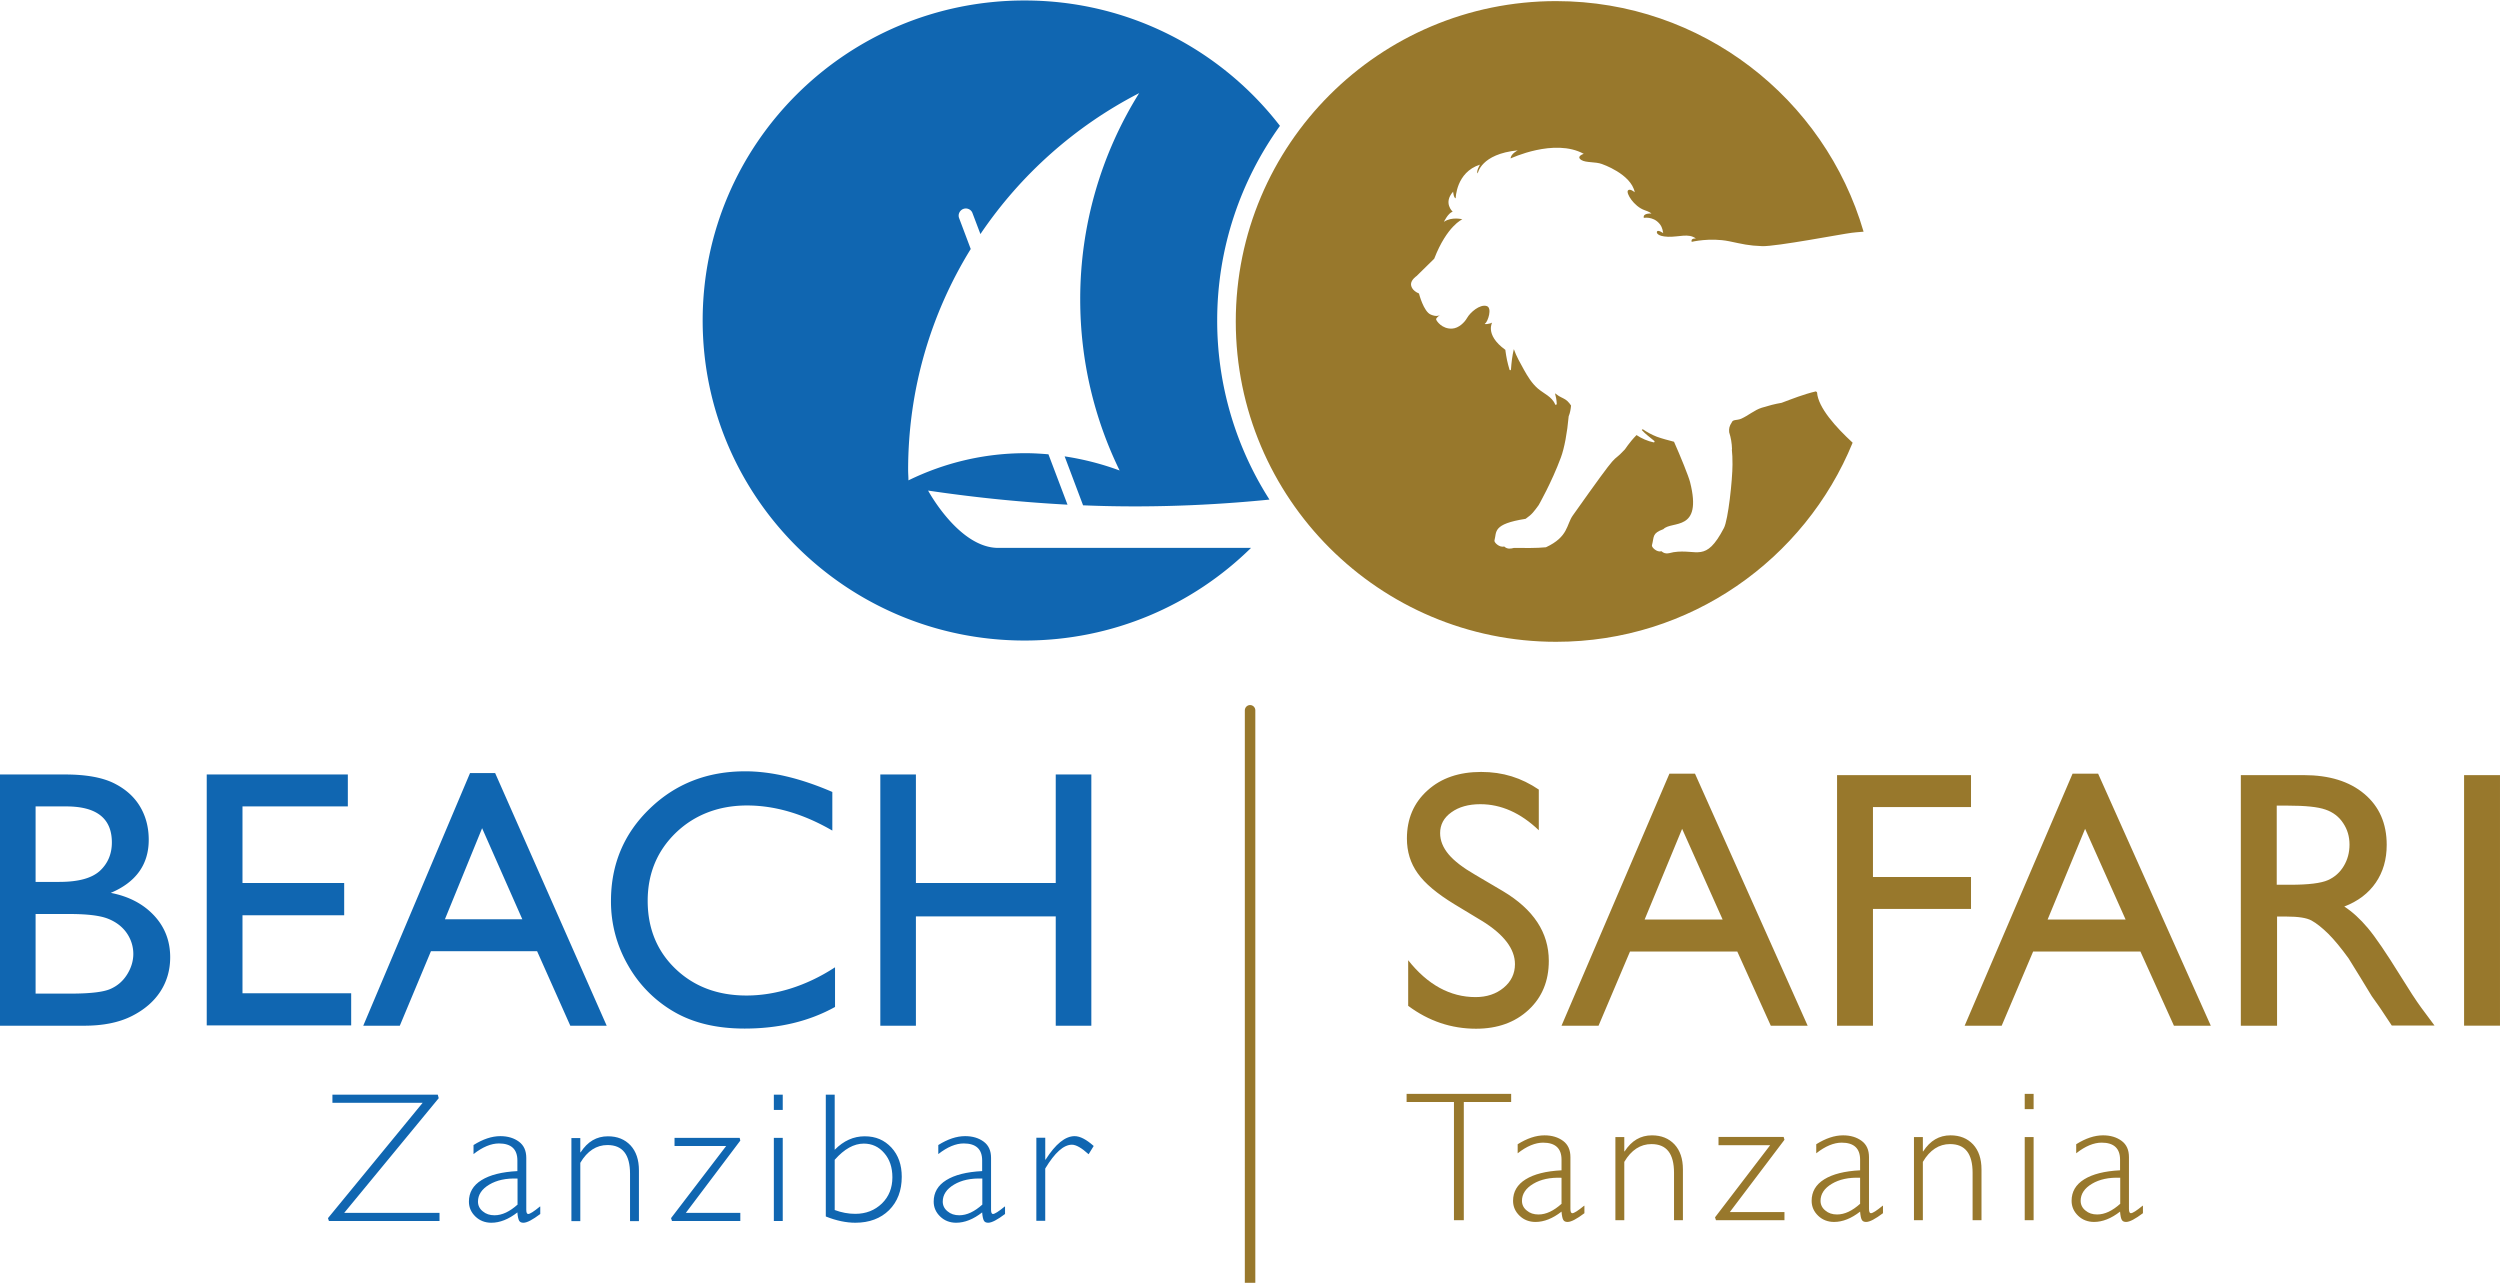 <svg xmlns="http://www.w3.org/2000/svg" id="Layer_2" viewBox="0 0 157.33 80.73" width="157.33" height="80.73"><defs><style>.cls-1{fill:#98782c}.cls-2{fill:#1066b1}</style></defs><g id="Layer_1-2"><path d="M58.39 30.87c3.23.48 6.17.75 8.79.89l-1.2-3.17c-.48-.04-.96-.07-1.44-.07-2.65 0-5.14.62-7.37 1.71 0-.22-.02-.44-.02-.65 0-5.1 1.44-9.86 3.94-13.91l-.73-1.94c-.09-.23.03-.49.26-.58.23-.09.5.03.58.26l.5 1.32c2.52-3.73 5.95-6.79 9.99-8.87a24.464 24.464 0 0 0-3.71 12.98c0 3.86.89 7.51 2.48 10.77-1.1-.41-2.27-.71-3.46-.89l1.16 3.08c4.95.21 9.26-.11 11.73-.36a20.897 20.897 0 0 1-3.29-11.27c0-4.56 1.47-8.79 3.95-12.25C76.85 3.13 71.03.03 64.48.03c-11.19 0-20.26 9.02-20.26 20.14s9.07 20.14 20.26 20.14c5.56 0 10.59-2.23 14.25-5.83H62.82c-2.48 0-4.42-3.62-4.42-3.62M4.34 57.52h-2.1v5.01h2.21c1.23 0 2.06-.1 2.49-.29.44-.19.79-.49 1.05-.9.26-.41.4-.85.4-1.31s-.14-.92-.42-1.32c-.28-.4-.68-.7-1.19-.9-.52-.2-1.33-.29-2.44-.29m-.17-6.77H2.24v4.75h1.49c1.2 0 2.04-.23 2.55-.69.5-.46.76-1.06.76-1.79 0-1.52-.96-2.27-2.87-2.27m1.13 13.8H0V48.74h4.1c1.29 0 2.3.18 3.03.53.72.35 1.28.83 1.66 1.45.38.62.57 1.33.57 2.13 0 1.55-.8 2.67-2.39 3.34 1.14.22 2.05.7 2.73 1.43.68.73 1.01 1.61 1.01 2.62 0 .81-.21 1.53-.62 2.16-.41.63-1.01 1.15-1.81 1.55-.8.4-1.79.6-2.99.6m7.72-15.81h8.88v2.01h-6.63v4.82h6.4v2.03h-6.4v4.91h6.84v2.02h-9.09V48.74zm19.86 9.11l-2.53-5.73L28 57.85h4.87zm-3.29-9.2h1.58l7.02 15.9h-2.29l-2.09-4.69h-6.68l-1.96 4.69h-2.3l6.72-15.9zm22.97 12.23v2.49c-1.64.91-3.54 1.36-5.69 1.36-1.75 0-3.23-.35-4.45-1.06a7.816 7.816 0 0 1-2.89-2.93 8.005 8.005 0 0 1-1.07-4.04c0-2.3.81-4.24 2.44-5.81 1.62-1.57 3.63-2.35 6.01-2.35 1.64 0 3.47.43 5.48 1.3v2.43c-1.83-1.06-3.62-1.58-5.37-1.58s-3.28.57-4.47 1.71c-1.18 1.14-1.78 2.57-1.78 4.29s.58 3.16 1.75 4.28 2.66 1.68 4.47 1.68 3.75-.59 5.56-1.77m13.9-12.14h2.24v15.81h-2.24v-6.88h-8.8v6.88H55.4V48.74h2.24v6.83h8.8v-6.83z" class="cls-2"/><path d="M93.24 57.94l-1.72-1.04c-1.08-.66-1.85-1.3-2.3-1.94-.46-.64-.68-1.37-.68-2.19 0-1.24.43-2.25 1.3-3.03.86-.78 1.99-1.16 3.37-1.16s2.53.37 3.63 1.11v2.56c-1.14-1.09-2.37-1.64-3.68-1.64-.74 0-1.35.17-1.82.51-.48.34-.71.78-.71 1.31 0 .47.18.91.53 1.33s.91.85 1.69 1.3l1.73 1.02c1.93 1.15 2.89 2.61 2.89 4.39 0 1.26-.42 2.29-1.27 3.08-.85.79-1.95 1.19-3.31 1.19-1.56 0-2.98-.48-4.27-1.44v-2.87c1.22 1.54 2.64 2.32 4.24 2.32.71 0 1.3-.2 1.77-.59.47-.39.71-.89.71-1.48 0-.96-.69-1.87-2.08-2.73m15.15-.08l-2.55-5.71-2.36 5.71h4.92zm-3.33-9.18h1.59l7.09 15.86h-2.32l-2.11-4.67h-6.75l-1.98 4.67h-2.33l6.79-15.86zm10.53.09h8.43v2.01h-6.17v4.4h6.17v2.01h-6.17v7.35h-2.26V48.78zm18.16 9.09l-2.55-5.71-2.36 5.71h4.92zm-3.32-9.18h1.59l7.09 15.86h-2.32l-2.11-4.67h-6.75l-1.98 4.67h-2.33l6.79-15.86zm13.51 2.01h-.68v4.98h.86c1.15 0 1.93-.1 2.36-.29s.76-.49 1-.89.36-.85.36-1.35-.13-.95-.4-1.35c-.26-.4-.64-.69-1.11-.85-.48-.17-1.27-.25-2.38-.25m-2.95 13.85V48.78h3.96c1.6 0 2.87.39 3.81 1.18.94.79 1.41 1.86 1.41 3.21 0 .92-.23 1.71-.69 2.38-.46.67-1.12 1.17-1.98 1.5.51.33 1 .78 1.48 1.35.48.57 1.16 1.57 2.04 2.99.55.89.99 1.57 1.32 2.02l.84 1.13h-2.69l-.69-1.04s-.07-.1-.13-.19l-.44-.62-.7-1.15-.76-1.23c-.47-.65-.89-1.16-1.28-1.55-.39-.38-.74-.66-1.05-.83-.31-.17-.84-.25-1.58-.25h-.59v6.87h-2.26zm14.05-15.77h2.26v15.77h-2.26z" class="cls-1"/><path d="M27.55 68.89l.06.22-5.95 7.22h6v.51H20.7l-.06-.18 5.96-7.26h-5.68v-.51h6.63zm5.02 6.91v-1.63c-.72-.03-1.31.1-1.78.38s-.71.64-.71 1.07c0 .24.1.45.3.61.2.17.44.25.74.25.48 0 .96-.23 1.46-.68m1.42.13v.47c-.48.36-.83.55-1.06.55-.13 0-.22-.04-.27-.13-.05-.09-.09-.26-.11-.52-.55.43-1.1.65-1.64.65-.39 0-.73-.13-1-.39s-.41-.57-.41-.94c0-.57.26-1.02.79-1.35.53-.33 1.28-.52 2.26-.57v-.67c0-.71-.39-1.07-1.16-1.07-.49 0-1.03.22-1.6.67v-.57c.59-.37 1.15-.56 1.69-.56.47 0 .86.12 1.17.35.31.23.46.57.46 1.02v3.26c0 .18.04.27.12.27.11 0 .35-.15.74-.47m2.54-4.32v.91h.02c.44-.68 1.01-1.01 1.72-1.01.59 0 1.06.19 1.42.57.35.38.53.9.53 1.58v3.19h-.56v-2.98c0-1.21-.47-1.81-1.42-1.81-.69 0-1.27.37-1.71 1.12v3.67h-.56v-5.23h.56zm10.03 0l.04.17-3.43 4.55h3.43v.51h-4.3l-.06-.18 3.47-4.54h-3.25v-.51h4.1zm2.15 5.23h.56v-5.23h-.56v5.23zm0-6.99h.56v-.96h-.56v.96zm3.83 3.13v3.17c.43.16.86.24 1.29.24.68 0 1.23-.22 1.68-.65.44-.43.66-.98.66-1.65 0-.62-.17-1.13-.51-1.52-.34-.4-.77-.6-1.29-.6-.62 0-1.23.34-1.82 1.01m-.57 3.57v-7.66h.56v3.47c.56-.57 1.19-.85 1.89-.85s1.24.24 1.68.71c.44.48.65 1.09.65 1.84 0 .87-.27 1.57-.8 2.1-.53.52-1.24.79-2.12.79-.58 0-1.2-.13-1.85-.39m9.84-.76v-1.63c-.72-.03-1.31.1-1.78.38s-.71.64-.71 1.07c0 .24.1.45.3.61.2.17.44.25.74.25.48 0 .96-.23 1.46-.68m1.42.13v.47c-.48.36-.83.55-1.06.55-.13 0-.22-.04-.27-.13-.05-.09-.09-.26-.11-.52-.55.43-1.1.65-1.64.65-.39 0-.73-.13-1-.39s-.41-.57-.41-.94c0-.57.26-1.02.79-1.35.53-.33 1.28-.52 2.26-.57v-.67c0-.71-.39-1.07-1.16-1.07-.49 0-1.03.22-1.6.67v-.57c.59-.37 1.15-.56 1.69-.56.47 0 .86.12 1.17.35.31.23.46.57.46 1.02v3.26c0 .18.04.27.12.27.11 0 .35-.15.74-.47m5.6-3.81l-.32.52c-.44-.4-.79-.6-1.05-.6-.52 0-1.08.5-1.68 1.5v3.29h-.56V71.6h.56v1.38h.02c.63-.99 1.24-1.48 1.83-1.48.34 0 .74.21 1.2.62" class="cls-2"/><path d="M95.1 68.84v.51h-2.98v7.44h-.62v-7.44h-2.98v-.51h6.58zm3.17 6.91v-1.63c-.72-.03-1.31.1-1.78.38s-.71.64-.71 1.07c0 .24.1.45.3.61.2.17.44.25.74.25.48 0 .96-.23 1.46-.68m1.43.13v.47c-.48.36-.83.55-1.06.55-.13 0-.22-.04-.27-.13-.05-.08-.09-.26-.11-.52-.55.43-1.1.65-1.64.65-.39 0-.73-.13-1-.39s-.41-.57-.41-.94c0-.57.26-1.02.79-1.35.53-.33 1.28-.52 2.26-.57v-.67c0-.71-.39-1.07-1.16-1.07-.49 0-1.03.22-1.6.67v-.57c.59-.37 1.15-.56 1.69-.56.47 0 .86.12 1.17.35.31.23.46.57.46 1.02v3.26c0 .18.04.27.12.27.11 0 .35-.15.74-.47m2.53-4.33v.91h.02c.44-.68 1.01-1.01 1.72-1.01.59 0 1.06.19 1.42.57.35.38.53.9.53 1.58v3.19h-.56v-2.98c0-1.21-.47-1.81-1.42-1.81-.69 0-1.27.37-1.71 1.12v3.67h-.56v-5.23h.56zm10.03 0l.05.18-3.44 4.55h3.44v.51h-4.31l-.06-.18 3.47-4.54h-3.25v-.52h4.1zm4.81 4.2v-1.63c-.72-.03-1.31.1-1.78.38s-.71.64-.71 1.07c0 .24.1.45.3.61.2.17.44.25.74.25.48 0 .96-.23 1.46-.68m1.43.13v.47c-.48.36-.83.55-1.06.55-.13 0-.22-.04-.27-.13-.05-.08-.09-.26-.11-.52-.55.43-1.1.65-1.64.65-.39 0-.73-.13-1-.39s-.41-.57-.41-.94c0-.57.26-1.02.79-1.35.53-.33 1.28-.52 2.26-.57v-.67c0-.71-.39-1.07-1.16-1.07-.49 0-1.03.22-1.6.67v-.57c.59-.37 1.15-.56 1.69-.56.47 0 .86.12 1.17.35.31.23.46.57.46 1.02v3.26c0 .18.04.27.12.27.11 0 .35-.15.74-.47m2.53-4.33v.91h.02c.44-.68 1.01-1.01 1.72-1.01.59 0 1.06.19 1.42.57.35.38.53.9.53 1.58v3.19h-.56v-2.98c0-1.21-.47-1.81-1.42-1.81-.69 0-1.27.37-1.71 1.12v3.67h-.56v-5.23h.56zm6.41 5.24h.56v-5.23h-.56v5.23zm0-6.99h.56v-.96h-.56v.96zm6.01 5.95v-1.63c-.72-.03-1.31.1-1.78.38s-.71.64-.71 1.07c0 .24.1.45.3.61.2.17.44.25.74.25.48 0 .96-.23 1.46-.68m1.42.13v.47c-.48.36-.83.55-1.06.55-.13 0-.22-.04-.27-.13-.05-.08-.09-.26-.11-.52-.55.43-1.1.65-1.64.65-.39 0-.73-.13-1-.39s-.41-.57-.41-.94c0-.57.26-1.02.79-1.35.53-.33 1.28-.52 2.26-.57v-.67c0-.71-.39-1.07-1.16-1.07-.49 0-1.03.22-1.6.67v-.57c.59-.37 1.15-.56 1.69-.56.47 0 .86.12 1.17.35.31.23.46.57.46 1.02v3.26c0 .18.04.27.12.27.11 0 .35-.15.74-.47m-56.5 4.85V44.7c0-.18.15-.33.33-.33s.33.15.33.33v36.03m35.28-56.1c-.77.18-1.49.47-2.16.72-.42.07-.83.18-1.25.31-.45.14-.86.5-1.29.69-.28.12-.53.03-.6.24-.15.22-.18.39-.16.6v.01c.11.34.17.7.18 1.06 0 .01 0 .02-.01.04.03.25.04.55.04.93 0 .95-.27 3.49-.54 4-1.16 2.22-1.66 1.29-3.17 1.52-.24.04-.5.18-.76-.06-.28.09-.63-.25-.6-.37.15-.57 0-.75.72-1.02.53-.55 2.48.2 1.68-2.96-.09-.36-.6-1.62-1.01-2.54-.37-.1-.74-.19-1.09-.32-.31-.12-.6-.28-.88-.47-.02.02-.04.03-.06.05.23.26.53.47.79.69.04.04 0 .1-.04.09-.38-.08-.75-.24-1.08-.46-.48.49-.73.92-.74.91-1 1.08-.02-.44-3.27 4.15-.41.58-.27 1.34-1.69 2-.54.06-1.51.05-2.01.04-.2.05-.41.1-.62-.09-.29.09-.65-.26-.61-.38.15-.54-.14-1.03 1.96-1.36.42-.29.53-.47.82-.86 0 0 .82-1.43 1.4-3 .22-.59.4-1.57.49-2.59.09-.22.13-.45.15-.68-.07-.1-.14-.2-.23-.28-.16-.15-.36-.21-.54-.32-.08-.05-.16-.11-.24-.17.06.21.1.43.11.66 0 .06-.07.1-.1.04-.2-.49-.72-.68-1.09-1-.38-.33-.64-.76-.88-1.19-.23-.42-.47-.83-.63-1.29-.1.42-.15.84-.18 1.28 0 .05-.07.07-.09.02-.13-.43-.2-.76-.26-1.21v-.04c-1.37-.99-.78-1.79-.84-1.72-.06.07-.59.15-.43.05.16-.1.46-.98.09-1.09-.43-.13-1.04.4-1.24.76-.14.25-.51.64-.94.66-.63.03-.98-.48-1-.58-.02-.07.15-.21.24-.27-.08.05-.26.1-.57-.03-.46-.18-.75-1.33-.75-1.33-.43-.18-.51-.46-.5-.61.02-.27.35-.49.35-.49l1.11-1.09c.8-2.07 1.77-2.48 1.77-2.48s-.66-.18-1.16.16c0 0 .26-.55.55-.64 0 0-.61-.55.03-1.26 0 0 .03.4.16.42 0 0 .02-1.64 1.53-2.12 0 0-.27.45-.14.55 0 0 .19-1.22 2.52-1.45 0 0-.45.22-.45.51 0 0 2.75-1.3 4.6-.29 0 0-.51.16-.15.39.29.18.89.1 1.29.25 0 0 1.84.62 2.07 1.78 0 0-.31-.27-.43-.11-.13.16.37 1 1.06 1.24 0 0 .32.1.42.21 0 0-.56-.05-.48.27 0 0 .57-.11.97.35.1.11.2.26.25.61 0 0-.39-.28-.4-.05 0 0-.02.25.7.28.71.02 1.29-.24 1.76.11 0 0-.34-.04-.27.21 0 0 1.15-.28 2.35-.04.87.18 1.22.28 2.09.31s5.05-.77 5.63-.84c.13-.01.39-.05.75-.07C114.84 6.2 107.1.07 97.93.07 86.8.07 77.77 9.1 77.77 20.23s9.03 20.16 20.16 20.16c8.43 0 15.65-5.18 18.66-12.53-1.04-.96-2.18-2.21-2.24-3.17" class="cls-1"/></g></svg>